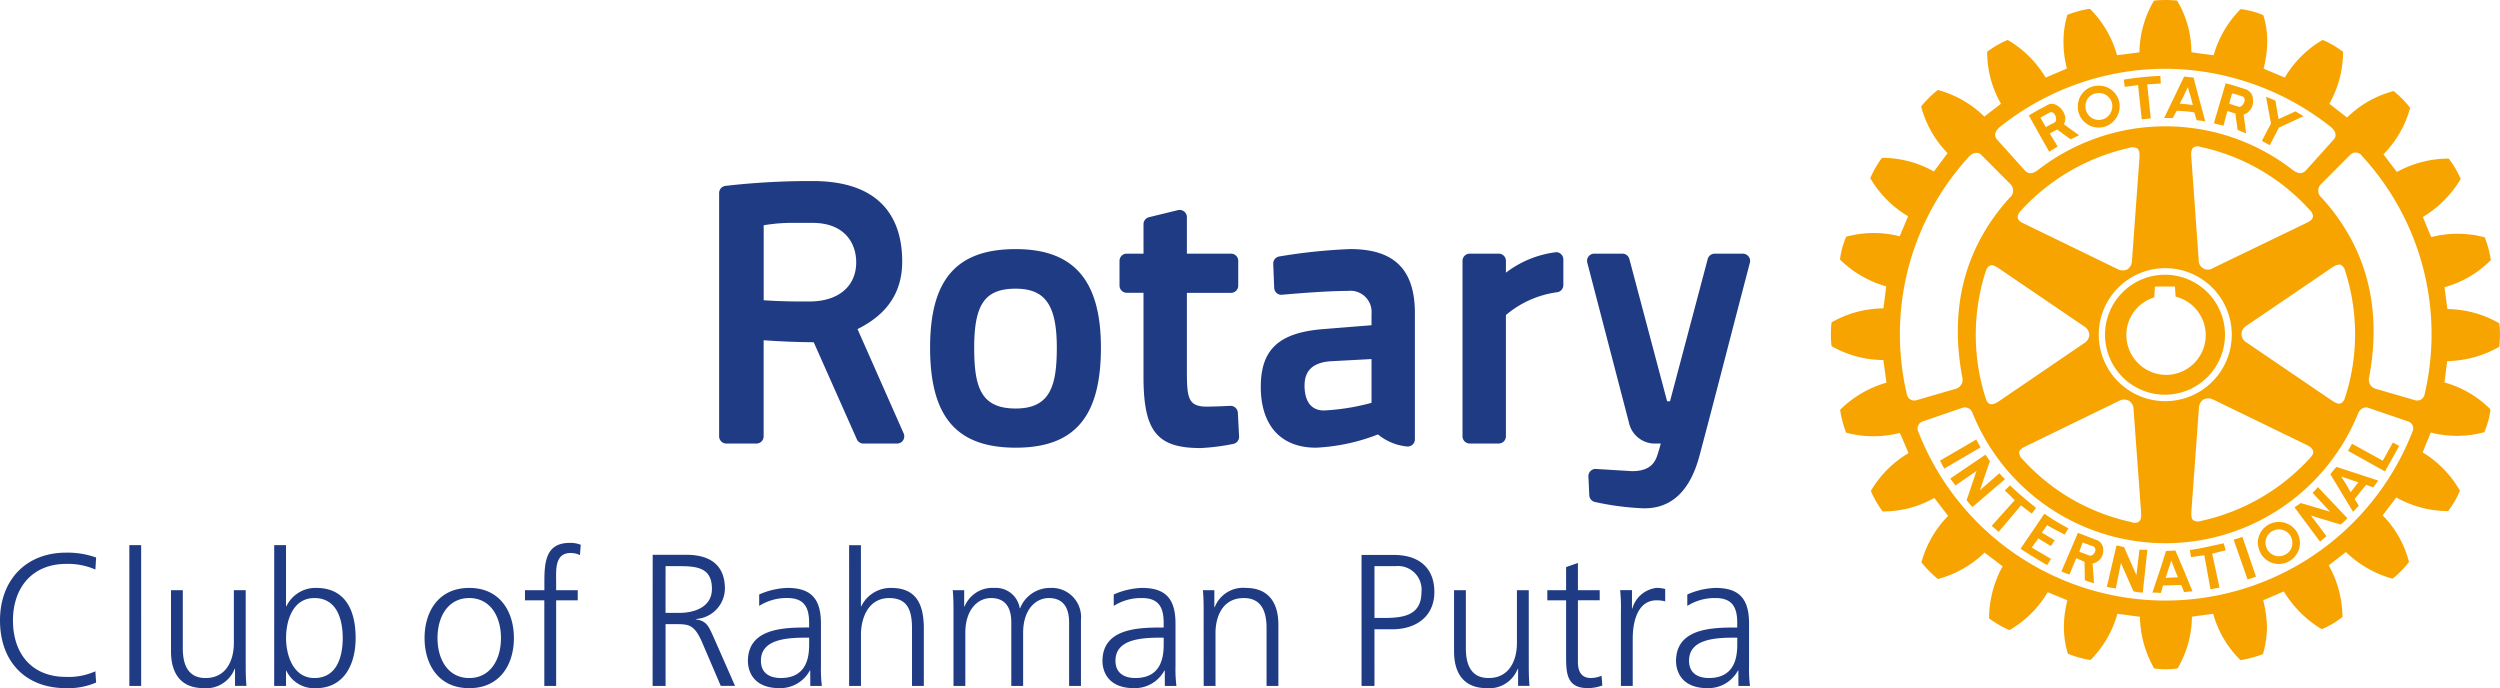 <svg id="Group_6379" data-name="Group 6379" xmlns="http://www.w3.org/2000/svg" xmlns:xlink="http://www.w3.org/1999/xlink" width="237.096" height="65.264" viewBox="0 0 237.096 65.264">
  <defs>
    <clipPath id="clip-path">
      <rect id="Rectangle_201" data-name="Rectangle 201" width="237.096" height="65.264" fill="none"/>
    </clipPath>
  </defs>
  <g id="Group_5655" data-name="Group 5655" clip-path="url(#clip-path)">
    <path id="Path_51" data-name="Path 51" d="M248.438,72.132l.117,2.263a.686.686,0,0,1-.554.7,20.475,20.475,0,0,1-3.1.392c-4.148,0-5.412-1.588-5.412-6.785v-7.94H237.9a.685.685,0,0,1-.685-.685V57.732a.682.682,0,0,1,.685-.682h1.591V54.259a.681.681,0,0,1,.519-.666l2.748-.67a.687.687,0,0,1,.847.664v3.464h4.186a.679.679,0,0,1,.683.682v2.349a.682.682,0,0,1-.683.685h-4.186v7.362c0,2.547.089,3.429,1.876,3.429.658,0,1.688-.047,2.242-.073a.689.689,0,0,1,.713.648m-12.984-6.168c0,6.559-2.493,9.486-8.081,9.486-5.616,0-8.121-2.926-8.121-9.486,0-6.463,2.5-9.346,8.121-9.346,5.512,0,8.081,2.967,8.081,9.346m-4.184,0c0-4.028-1.095-5.593-3.9-5.593-2.905,0-3.935,1.462-3.935,5.593,0,3.744.626,5.771,3.935,5.771,3.257,0,3.9-2.116,3.9-5.771m65.6-8.648a.673.673,0,0,0-.54-.265h-2.668a.687.687,0,0,0-.661.507L289.423,71.05h-.275l-3.58-13.493a.685.685,0,0,0-.662-.507h-2.664a.682.682,0,0,0-.665.853l3.941,15.13a2.52,2.52,0,0,0,2.264,2.022h.764c-.065.252-.137.523-.213.756l-.035.114c-.213.7-.534,1.753-2.481,1.753l-3.41-.209a.646.646,0,0,0-.515.192.679.679,0,0,0-.208.52l.084,1.786a.683.683,0,0,0,.521.63,26.009,26.009,0,0,0,4.5.6c.076.005.144.005.217.005,2.572,0,4.316-1.665,5.2-4.94,1.023-3.835,2.3-8.771,3.232-12.375.423-1.622.785-3.02,1.047-4.016l.513-1.963a.692.692,0,0,0-.122-.593M216.745,74.1a.7.7,0,0,1-.052.649.684.684,0,0,1-.575.311h-3.192a.679.679,0,0,1-.623-.407l-4.087-9.2c-2.033-.014-3.8-.122-4.751-.189v9.11a.681.681,0,0,1-.682.684h-2.854a.683.683,0,0,1-.686-.684V51.3a.683.683,0,0,1,.61-.679,70.975,70.975,0,0,1,7.678-.457c.375,0,.575,0,.575,0,7.025,0,8.5,4.149,8.5,7.625,0,2.9-1.387,5-4.238,6.415Zm-8.653-19.967h-1.5a16.412,16.412,0,0,0-3.122.224v7.112c.8.056,2.347.138,4.427.115,2.682-.028,4.346-1.452,4.346-3.713,0-1.808-1.089-3.739-4.146-3.739m57.131,8.585v11.94a.683.683,0,0,1-.778.677,5.1,5.1,0,0,1-2.723-1.141,18.508,18.508,0,0,1-5.881,1.259c-3.326,0-5.233-2.1-5.233-5.768,0-3.582,1.746-5.168,6.029-5.487l4.473-.359V62.749a2.005,2.005,0,0,0-2.238-2.164c-1.959,0-4.755.23-6.246.363a.678.678,0,0,1-.517-.164.686.686,0,0,1-.23-.485l-.09-2.283a.68.68,0,0,1,.575-.7,52.691,52.691,0,0,1,6.725-.7c4.187,0,6.136,1.939,6.136,6.1m-8.085,4.544c-1.615.152-2.382.89-2.382,2.312,0,.874.241,2.35,1.842,2.35a20.781,20.781,0,0,0,4.51-.726V67.046Zm21.436-10.344a9.807,9.807,0,0,0-4.72,1.937V57.732a.681.681,0,0,0-.685-.682h-2.747a.682.682,0,0,0-.685.682v16.64a.683.683,0,0,0,.685.684h2.747a.683.683,0,0,0,.685-.684v-11.5a9.441,9.441,0,0,1,4.824-2.158.684.684,0,0,0,.623-.681V57.594a.659.659,0,0,0-.217-.495.651.651,0,0,0-.51-.186" transform="translate(-131.042 -32.994)" fill="#1f3b83"/>
    <path id="Path_52" data-name="Path 52" d="M525.3,47.929,523.18,50.44l-.659-.572,2.188-2.438c-.346-.321-.611-.61-.947-.909l.487-.489c.833.788,1.567,1.4,2.486,2.138l-.422.539c-.335-.262-.68-.515-1.017-.781m-4.241-6.245-3.433,2c.123.24.255.523.406.754l3.44-2.01c-.168-.3-.263-.465-.413-.749m2.2,3.2L521.4,46.493l.947-2.755c-.168-.236-.245-.4-.421-.617l-3.333,2.261c.149.224.331.431.49.662l2-1.388-.94,2.775a4.968,4.968,0,0,0,.557.651l3.083-2.644a6.457,6.457,0,0,1-.529-.551m4.524,4.925c.542.295,1.071.6,1.663.882l.356-.588a20.743,20.743,0,0,1-2.279-1.387l-2.263,3.321c.858.568,1.642,1.042,2.524,1.551l.365-.586-1.825-1.075.616-.866,1.208.727.352-.565c-.388-.214-.793-.46-1.216-.719Zm11.19-12.379a5.689,5.689,0,1,1,5.678-5.684,5.7,5.7,0,0,1-5.678,5.684m.071-1.88a3.766,3.766,0,0,0,.929-7.419c-.021-.169-.066-.958-.066-.958H538s-.044.856-.059,1.027a3.72,3.72,0,0,0-2.65,3.569,3.79,3.79,0,0,0,3.754,3.781m-8.351-25.275v-.187a1.932,1.932,0,0,1,1.8-1.958,1.972,1.972,0,0,1,2.16,1.8v.159a2.008,2.008,0,0,1-1.829,2,1.984,1.984,0,0,1-2.135-1.815m.728-.071a1.268,1.268,0,0,0,1.362,1.166,1.282,1.282,0,0,0,1.174-1.282c.024-.034,0-.072,0-.116a1.246,1.246,0,0,0-1.38-1.144,1.214,1.214,0,0,0-1.156,1.26Zm8.275.983c-.334,0-.488,0-.815,0l.991-2.056.9-1.868.892.092.468,1.775.647,2.386a6.13,6.13,0,0,0-.816-.118l-.231-.748a14.691,14.691,0,0,0-1.666-.143Zm.661-1.353c.434.021.837.069,1.243.126l-.214-.832-.268-.857-.4.857ZM536.4,8.063l.351,3.255.855-.09L537.267,8l1.293-.08-.049-.725a30.8,30.8,0,0,0-3.467.355l.1.689Zm.135,44.062-.29,2.429-1.167-2.664c-.274-.053-.444-.124-.72-.168l-.916,3.929c.283.076.555.106.847.157l.491-2.413,1.183,2.688a4.96,4.96,0,0,0,.885.117l.438-4.058a6.8,6.8,0,0,1-.751-.017m23.075-8.436-2.918-1.607-.374.673,3.5,1.955,1.35-2.419-.6-.322Zm-4.4.588,3.973,1.3c-.093.118-.167.231-.251.349a1.641,1.641,0,0,0-.207.3l-.7-.251-1.085,1.355.4.621c-.162.184-.344.384-.551.588l-1.574-2.609-.582-.962Zm.451.91.471.745.431.75.581-.75.152-.187Zm-4.174,5.31a2.172,2.172,0,0,1,.266.994,2.014,2.014,0,0,1-.172.812,2.165,2.165,0,0,1-.844.923,1.985,1.985,0,0,1-2.706-.74,1.147,1.147,0,0,0-.082-.183,2.546,2.546,0,0,1-.193-.812,2,2,0,0,1,3.731-.994m-.45.994a1.335,1.335,0,0,0-.175-.659,1.279,1.279,0,0,0-2.38.659,1.376,1.376,0,0,0,.186.634,1,1,0,0,0,.138.192,1.252,1.252,0,0,0,1.582.262,1.2,1.2,0,0,0,.349-.262,1.338,1.338,0,0,0,.3-.826m1.918-4.747,1.653,1.782-2.774-.818c-.231.176-.385.237-.589.415l2.414,3.245c.206-.16.419-.356.612-.52L552.8,48.9l2.8.843a4.779,4.779,0,0,0,.657-.593l-2.8-2.955c-.149.162-.321.374-.514.554m17.777-14.973a7.892,7.892,0,0,1-.059,1.038l-.01.08-.086.044a10.214,10.214,0,0,1-4.84,1.308c-.042.221-.231,1.8-.264,2.023a9.968,9.968,0,0,1,4.312,2.5l.045.071v.072a8.248,8.248,0,0,1-.551,2l-.028.085-.079.013a9.914,9.914,0,0,1-5,.011c-.079.207-.7,1.674-.758,1.888a10.1,10.1,0,0,1,3.477,3.546l.038.076-.024.079a8.448,8.448,0,0,1-1.037,1.787l-.041.071h-.1a9.975,9.975,0,0,1-4.824-1.292c-.139.182-1.154,1.524-1.292,1.7a9.7,9.7,0,0,1,2.476,4.343l.024.08-.045.056a9.453,9.453,0,0,1-1.452,1.474l-.055.047-.114-.022a10.281,10.281,0,0,1-4.321-2.5c-.182.138-1.442,1.122-1.628,1.261a10.181,10.181,0,0,1,1.3,4.709v.213l-.094.053a8.317,8.317,0,0,1-1.787,1.046l-.055.024-.091-.03a10.39,10.39,0,0,1-3.531-3.541c-.213.094-1.746.75-1.955.842a11.6,11.6,0,0,1,.357,2.524,9.633,9.633,0,0,1-.357,2.484l-.011.077-.083.044a10.941,10.941,0,0,1-1.98.533l-.093.013-.052-.064a9.746,9.746,0,0,1-2.523-4.326c-.208.015-1.795.231-2.019.277a9.846,9.846,0,0,1-1.322,4.83l-.044.072-.094.012a8.258,8.258,0,0,1-2.035,0l-.074-.012-.053-.072a10.243,10.243,0,0,1-1.308-4.83c-.237-.023-1.909-.262-2.141-.277a9.991,9.991,0,0,1-2.49,4.32l-.06.058-.094-.014a9.463,9.463,0,0,1-1.983-.557l-.065-.032-.027-.069a8.781,8.781,0,0,1-.351-2.491,9.923,9.923,0,0,1,.332-2.5c-.214-.092-1.66-.678-1.869-.772a10.012,10.012,0,0,1-3.55,3.554l-.072.04-.087-.023a10.545,10.545,0,0,1-1.79-1.04l-.059-.059v-.163a10.3,10.3,0,0,1,1.283-4.76c-.179-.139-1.529-1.165-1.714-1.3a10.072,10.072,0,0,1-4.331,2.479l-.078.024-.084-.054a10.581,10.581,0,0,1-1.439-1.454l-.051-.082.022-.08a10.1,10.1,0,0,1,2.5-4.316c-.136-.184-1.157-1.507-1.3-1.706A9.736,9.736,0,0,1,512.27,48.5h-.083l-.054-.053a9.992,9.992,0,0,1-1.036-1.8l-.036-.081.036-.072a10.139,10.139,0,0,1,3.535-3.524c-.094-.225-.719-1.7-.825-1.911a10.062,10.062,0,0,1-5,0l-.074-.023-.045-.069a10.576,10.576,0,0,1-.525-1.987l-.017-.1.055-.071a10.235,10.235,0,0,1,4.335-2.519c-.018-.233-.264-1.913-.288-2.146a9.957,9.957,0,0,1-4.852-1.282l-.068-.045-.006-.094a8.265,8.265,0,0,1-.049-1.026,8.653,8.653,0,0,1,.049-1.029l.006-.094.068-.037a10.061,10.061,0,0,1,4.852-1.293c.036-.229.243-1.863.269-2.084a10.216,10.216,0,0,1-4.341-2.5l-.047-.055.015-.087a7.773,7.773,0,0,1,.542-1.989l.026-.076.082-.023a9.894,9.894,0,0,1,5-.021c.093-.2.7-1.677.8-1.9a10.131,10.131,0,0,1-3.545-3.538L511,16.888l.039-.082a10.857,10.857,0,0,1,1.021-1.766l.056-.07h.094a9.974,9.974,0,0,1,4.824,1.293c.14-.168,1.165-1.554,1.3-1.739a10.026,10.026,0,0,1-2.484-4.342l-.017-.066.033-.068a10.539,10.539,0,0,1,1.477-1.464l.074-.046.07.014a10.009,10.009,0,0,1,4.336,2.506c.177-.141,1.4-1.081,1.579-1.219a9.8,9.8,0,0,1-1.308-4.7V4.905l.077-.054a8.684,8.684,0,0,1,1.783-1.026l.059-.037.092.04a10.2,10.2,0,0,1,3.532,3.528c.214-.081,1.8-.77,2.018-.857a9.7,9.7,0,0,1-.324-2.514,8.6,8.6,0,0,1,.337-2.48l.011-.1.082-.022a9.829,9.829,0,0,1,1.966-.536l.1-.012.07.06a10.02,10.02,0,0,1,2.51,4.339c.232-.024,1.9-.234,2.123-.274A9.974,9.974,0,0,1,537.856.148l.036-.072.085-.023a9.965,9.965,0,0,1,2.056,0l.077.023.048.072a9.522,9.522,0,0,1,1.3,4.8c.25.056,1.879.266,2.112.29A10.071,10.071,0,0,1,546.088.908l.051-.056.076.023a7.857,7.857,0,0,1,2,.535l.066.026.027.094a8.436,8.436,0,0,1,.345,2.455,11.245,11.245,0,0,1-.345,2.532c.206.084,1.791.747,2.011.839a9.988,9.988,0,0,1,3.516-3.528l.079-.04.083.037a9.012,9.012,0,0,1,1.774,1.037l.069.043v.214a9.944,9.944,0,0,1-1.3,4.719c.176.137,1.484,1.16,1.68,1.311a9.826,9.826,0,0,1,4.342-2.492l.069-.038.068.072a8.582,8.582,0,0,1,1.446,1.464l.066.069-.028.079a10.042,10.042,0,0,1-2.507,4.335c.138.189,1.123,1.486,1.274,1.673a10.154,10.154,0,0,1,4.845-1.27h.072l.052.07a8.672,8.672,0,0,1,1.033,1.765l.052.1-.052.075a10.33,10.33,0,0,1-3.539,3.524c.09.223.689,1.7.8,1.909a9.96,9.96,0,0,1,4.974,0l.09.018.034.087a9.415,9.415,0,0,1,.535,2l.013.077-.062.062a9.856,9.856,0,0,1-4.333,2.509c.033.228.239,1.843.278,2.072a10.083,10.083,0,0,1,4.826,1.3l.086.051.01.082a7.678,7.678,0,0,1,.059,1.032M523.051,13.259l2.607,2.9c.364.392.765.344,1.292-.068a19.688,19.688,0,0,1,24.083,0c.52.384.909.46,1.291.068l2.608-2.9c.3-.321.3-.763-.27-1.237a25.44,25.44,0,0,0-15.7-5.5,25.165,25.165,0,0,0-15.664,5.52c-.562.458-.537.9-.245,1.221m.177,12.21c-.288-.186-.593-.4-.844-.287-.2.061-.353.275-.459.622a19.732,19.732,0,0,0,0,11.889c.083.269.176.538.421.606.2.083.5,0,.882-.266l8.069-5.5a.979.979,0,0,0,.482-.776.991.991,0,0,0-.482-.8Zm1.765-4.81c.037.294.372.444.665.582l8.793,4.271a1.027,1.027,0,0,0,.94.029,1.007,1.007,0,0,0,.43-.817l.71-9.754c.039-.471-.027-.748-.2-.892a.86.86,0,0,0-.725-.066A19.75,19.75,0,0,0,525.3,19.963c-.244.276-.358.509-.3.7m.128,22.3a.965.965,0,0,0,.326.6,19.384,19.384,0,0,0,10.3,5.945.79.79,0,0,0,.721-.024c.19-.142.245-.435.213-.9,0-.015-.716-9.775-.716-9.775a.955.955,0,0,0-.43-.8,1,1,0,0,0-.941.006l-8.783,4.275c-.306.143-.639.3-.684.591,0,.019-.01.056-.01.081m13.85-4.916a6.307,6.307,0,1,0-6.3-6.3,6.306,6.306,0,0,0,6.3,6.3m2.665,11.292a.88.88,0,0,0,.768.058,19.608,19.608,0,0,0,10.284-5.938c.179-.207.375-.421.317-.658s-.248-.433-.658-.625L543.541,37.9a1.02,1.02,0,0,0-.927-.017,1,1,0,0,0-.441.827l-.712,9.748c-.007.319-.045.683.175.88m13.132-11.362c.262.169.564.375.84.28.187-.057.348-.262.451-.631a19.539,19.539,0,0,0,0-11.878.935.935,0,0,0-.413-.624c-.22-.079-.5.012-.891.28l-8.075,5.49a.963.963,0,0,0-.472.793.952.952,0,0,0,.472.788ZM552.988,20.5a.864.864,0,0,0-.326-.608,19.423,19.423,0,0,0-10.306-5.953.756.756,0,0,0-.7.044c-.189.152-.243.444-.206.882l.7,9.776a.875.875,0,0,0,1.369.776l8.8-4.249c.282-.137.6-.286.664-.587a.208.208,0,0,0,0-.081M515.4,37.95l3.747-1.088a.9.9,0,0,0,.613-.93c-1.345-6.979.364-12.637,4.454-17.172a.861.861,0,0,0,.063-1.314l-2.724-2.738c-.264-.3-.745-.3-1.159.118a24.9,24.9,0,0,0-5.923,22.549.715.715,0,0,0,.929.575m46.581,2.006-3.756-1.283c-.2-.073-.709-.073-.978.588a19.723,19.723,0,0,1-36.555-.114.761.761,0,0,0-.944-.474l-3.736,1.283a.711.711,0,0,0-.436,1.025,25.149,25.149,0,0,0,46.847-.04.7.7,0,0,0-.442-.985m-4.342-25.167a.724.724,0,0,0-1.154-.069l-2.715,2.727a.86.86,0,0,0,.053,1.314c4.1,4.536,5.809,10.181,4.466,17.172a.894.894,0,0,0,.616.93l3.753,1.088a.711.711,0,0,0,.926-.59,24.946,24.946,0,0,0-5.946-22.572m-8.745-1.018.864-1.664,2.332-1.084c-.245-.176-.51-.3-.756-.461l-1.606.731-.3-1.744c-.335-.159-.537-.229-.887-.37l.468,2.536-.865,1.644Zm-4.369,37.751c-1.163.255-2.058.466-3.211.645l.107.67c.427-.067.817-.118,1.267-.175l.582,3.227.856-.162-.695-3.218c.44-.109.846-.22,1.284-.323Zm-11.428.564V52.3a1.235,1.235,0,0,1-1.009,1.142l.136,1.861a5.246,5.246,0,0,1-.869-.276l-.031-1.751-.787-.336-.638,1.545a5.889,5.889,0,0,1-.768-.292l.808-1.88.1-.232.658-1.551,1.791.691a.946.946,0,0,1,.612.86m-.75,0a.335.335,0,0,0-.207-.264l-1-.369-.226.633-.08.232-.007.014.913.342c.25.111.492-.112.579-.356a.333.333,0,0,0,.029-.232M544.5,11.925c-.32-.093-.557-.132-.909-.233l.649-2.213.474-1.578c.685.17,1.335.392,1.986.6a1.044,1.044,0,0,1,.6.974,1.306,1.306,0,0,1-.884,1.395l.237,1.784c-.286-.118-.5-.207-.813-.331l-.207-1.559-.763-.235Zm.548-2.088.894.288c.244.07.568-.313.568-.647a.314.314,0,0,0-.269-.347,7.054,7.054,0,0,0-.918-.276l-.184.623ZM540.7,53.984l.865,2.1c-.283.012-.547.04-.8.07l-.267-.678-1.73.048-.2.709c-.276-.024-.534-.032-.809-.032l.746-2.216.531-1.681.026-.053.882-.04.045.107Zm-.523.764-.31-.764-.313-.826-.272.826-.268.814Zm5.289-3.564,1.323,3.777c.257-.09.534-.168.794-.281l-1.284-3.76c-.352.12-.514.168-.834.264m-19.2-39.833-.221-.4c.582-.369,1.208-.689,1.811-1.012.71-.392,1.712.557,1.641,1.409a.9.9,0,0,1-.143.425l1.452,1.057c-.273.128-.481.238-.807.38l-1.272-.93-.7.376.747,1.235c-.289.184-.465.3-.8.5Zm.876-.188.11.188.4.7.839-.441a.317.317,0,0,0,.138-.259c.016-.379-.257-.892-.655-.652-.31.162-.5.274-.837.465" transform="translate(-333.631 0)" fill="#f7a400"/>
    <path id="Path_53" data-name="Path 53" d="M164.76,159.948c0,.98-.053,3.275-2.687,3.275-1.032,0-1.887-.445-1.887-1.638,0-1.993,2.315-2.189,4.255-2.189h.319Zm.108,4.025h1.1a12.793,12.793,0,0,1-.09-1.907v-4.005c0-2.368-.944-3.383-3.186-3.383a7.136,7.136,0,0,0-2.67.624v1.084a4.835,4.835,0,0,1,2.67-.747c1.514,0,2.064.785,2.064,2.332v.462h-.213c-2.351,0-5.59.143-5.59,3.188,0,.82.408,2.564,2.99,2.564a3.194,3.194,0,0,0,2.884-1.674h.037Zm-11.144,0h1.121v-4.489c0-1.637.481-3.63,2.261-3.63a3.035,3.035,0,0,1,.819.1v-1.172a3.286,3.286,0,0,0-.784-.109,2.7,2.7,0,0,0-2.333,1.96h-.035v-1.744h-1.121a16.228,16.228,0,0,1,.072,2.029Zm-2.011-9.079h-2.066v-2.583l-1.121.392v2.191h-1.78v.961h1.78v5.3c0,1.654.073,3.027,2.066,3.027a4.114,4.114,0,0,0,1.37-.249l-.071-.926a2.614,2.614,0,0,1-1.032.214c-.908,0-1.212-.676-1.212-1.5v-5.873h2.066Zm-6.728,0h-1.122v5.018c0,1.514-.64,3.312-2.688,3.312-1.549,0-2.154-1.1-2.154-2.812v-5.518H137.9v5.8c0,1.993.854,3.489,3.1,3.489a2.88,2.88,0,0,0,2.937-1.834h.037v1.621h1.084c-.071-.731-.071-1.444-.071-2.137Zm-14.633-2.28h2a2.231,2.231,0,0,1,2.456,2.456c0,2.244-1.744,2.457-3.6,2.457h-.855Zm-1.226,11.359h1.226V158.6h1.711c2.224,0,3.969-1.211,3.969-3.526,0-2.35-1.512-3.524-3.846-3.524h-3.06Zm-14.972,0h1.122v-5.022c0-1.512.64-3.312,2.687-3.312,1.549,0,2.154,1.105,2.154,2.814v5.52h1.122v-5.805c0-1.993-.855-3.49-3.1-3.49a2.88,2.88,0,0,0-2.938,1.834h-.035v-1.618h-1.086c.071.729.071,1.44.071,2.134Zm-3.792-4.025c0,.98-.053,3.275-2.686,3.275-1.032,0-1.887-.445-1.887-1.638,0-1.993,2.315-2.189,4.254-2.189h.319Zm.108,4.025h1.1a13.138,13.138,0,0,1-.088-1.907v-4.005c0-2.368-.944-3.383-3.186-3.383a7.134,7.134,0,0,0-2.671.624v1.084a4.838,4.838,0,0,1,2.671-.747c1.512,0,2.063.785,2.063,2.332v.462h-.211c-2.35,0-5.591.143-5.591,3.188,0,.82.409,2.564,2.992,2.564a3.192,3.192,0,0,0,2.882-1.674h.036Zm-7.955,0v-6.251a2.769,2.769,0,0,0-2.868-3.044,3.047,3.047,0,0,0-2.9,1.925H96.71a2.287,2.287,0,0,0-2.4-1.925,2.853,2.853,0,0,0-2.831,1.763l-.037-.017v-1.53H90.356c.071.729.071,1.44.071,2.134v6.945h1.122v-5.022c0-2.26,1.211-3.312,2.439-3.312,1.441,0,1.921,1.016,1.921,2.3v6.036h1.122v-5.022c0-2.26,1.211-3.312,2.44-3.312,1.44,0,1.921,1.016,1.921,2.3v6.036Zm-21.986,0h1.123v-4.861c0-1.585.693-3.472,2.686-3.472,1.852,0,2.155,1.354,2.155,2.919v5.414h1.121v-5.431c0-2.243-.66-3.864-3.1-3.864a3.082,3.082,0,0,0-2.831,1.746h-.034v-5.8H80.529Zm-3.791-4.025c0,.98-.053,3.275-2.687,3.275-1.032,0-1.888-.445-1.888-1.638,0-1.993,2.316-2.189,4.256-2.189h.32Zm.107,4.025h1.1a13.138,13.138,0,0,1-.088-1.907v-4.005c0-2.368-.945-3.383-3.186-3.383A7.141,7.141,0,0,0,72,155.3v1.084a4.839,4.839,0,0,1,2.671-.747c1.513,0,2.064.785,2.064,2.332v.462h-.214c-2.35,0-5.59.143-5.59,3.188,0,.82.409,2.564,2.991,2.564a3.192,3.192,0,0,0,2.883-1.674h.037Zm-14.954,0h1.23v-5.859h1.014c1.174,0,1.709.053,2.421,1.655l1.8,4.2h1.354l-2.118-4.808c-.392-.837-.6-1.371-1.6-1.5v-.035a2.929,2.929,0,0,0,2.758-2.867c0-2.278-1.441-3.222-3.65-3.222h-3.2Zm1.23-11.359h1.263c1.691,0,3.133.124,3.133,2.153,0,1.727-1.655,2.279-3.1,2.279h-1.3Zm-11.5,11.359h1.122v-8.119h2.048v-.961H52.744v-.785c0-1.086-.16-2.741,1.37-2.741a2,2,0,0,1,.89.2l.072-.98a2.594,2.594,0,0,0-1.049-.179c-2.333,0-2.4,1.924-2.4,3.829v.66H49.788v.961h1.834Zm-10.129-4.541c0-2.1,1.051-3.793,3.008-3.793s3.009,1.692,3.009,3.793-1.05,3.792-3.009,3.792-3.008-1.692-3.008-3.792m-1.228,0c0,2.474,1.3,4.754,4.236,4.754s4.237-2.28,4.237-4.754-1.3-4.754-4.237-4.754-4.236,2.279-4.236,4.754m-7.762,0c0,1.763-.55,3.792-2.688,3.792-1.993,0-2.686-2.136-2.686-3.792s.64-3.793,2.686-3.793c2.138,0,2.688,2.031,2.688,3.793m-6.5,4.541h1.123v-1.444h.034a2.91,2.91,0,0,0,2.831,1.656c2.492,0,3.738-2.066,3.738-4.754,0-2.76-1.068-4.754-3.738-4.754a3.061,3.061,0,0,0-2.831,1.746h-.034v-5.8H26.006Zm-2.7-9.079H22.18v5.018c0,1.514-.64,3.312-2.689,3.312-1.548,0-2.154-1.1-2.154-2.812v-5.518h-1.12v5.8c0,1.993.854,3.489,3.1,3.489a2.882,2.882,0,0,0,2.937-1.834h.035v1.621h1.085c-.071-.731-.071-1.444-.071-2.137Zm-11.036,9.079h1.12V150.62h-1.12Zm-3.15-12.178a8.052,8.052,0,0,0-2.848-.462C2.421,151.333,0,153.984,0,157.76c0,3.844,2.351,6.426,6.268,6.426a6.724,6.724,0,0,0,2.848-.534l-.071-1.069a6.142,6.142,0,0,1-2.777.534c-3.277,0-5.038-2.225-5.038-5.357,0-3.082,1.815-5.359,5.038-5.359a6.434,6.434,0,0,1,2.777.534Z" transform="translate(0 -98.921)" fill="#1f3b83"/>
  </g>
</svg>
